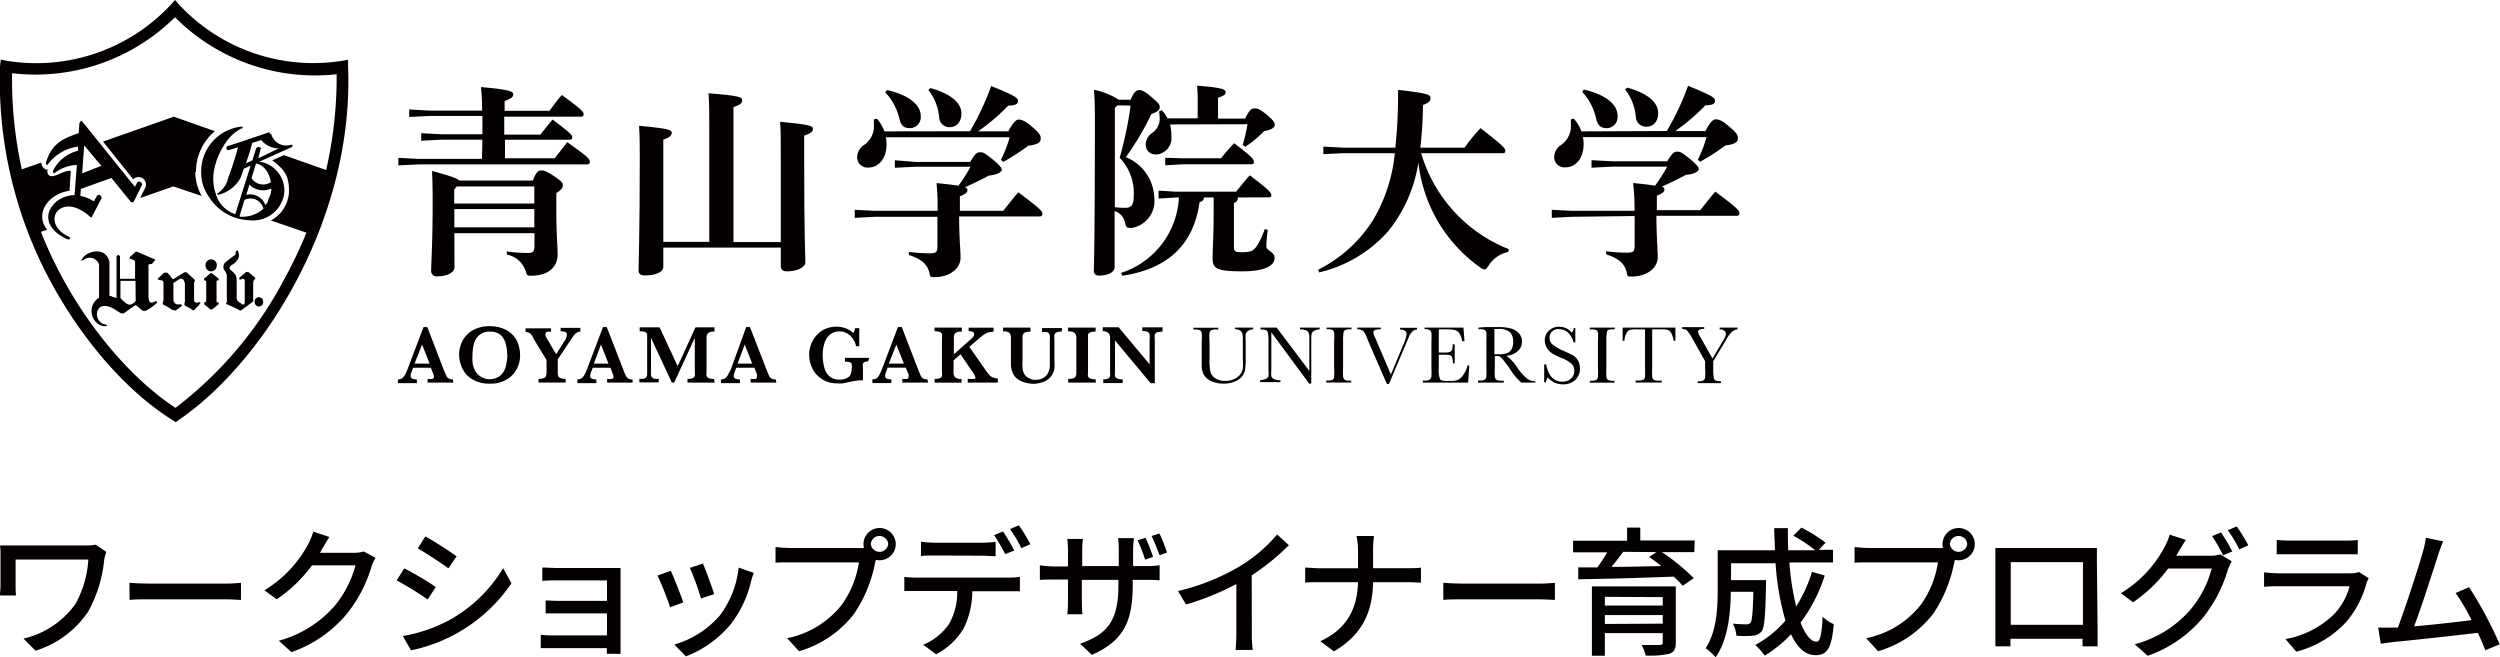 <svg xmlns="http://www.w3.org/2000/svg" width="117.01mm" height="30.76mm" viewBox="0 0 331.68 87.19"><defs><style>.a{fill:#040000;}</style></defs><title>logo_sp</title><path class="a" d="M14.11,73.22a7,7,0,0,0-.28,1,17.93,17.93,0,0,1-2.11,6.89,13.1,13.1,0,0,1-7,5.22L3.12,84.72A11.71,11.71,0,0,0,10,80.14a13.84,13.84,0,0,0,1.72-5.91H2.07v3.44c0,.26,0,.81.05,1.33H0c0-.5.07-.93.07-1.33V73.73c0-.44,0-.92-.07-1.36.52,0,1.26,0,2.09,0h9.19a6.94,6.94,0,0,0,1.42-.11Z"/><path class="a" d="M17.17,77.32c.59.05,1.74.11,2.73.11h10c.9,0,1.62-.08,2.07-.11v2.27c-.41,0-1.24-.08-2.05-.08h-10c-1,0-2.12,0-2.73.08Z"/><path class="a" d="M49.82,74a6.17,6.17,0,0,0-.52,1.13,18.32,18.32,0,0,1-3.25,6.27,16.75,16.75,0,0,1-7.39,5.12L37,85a15,15,0,0,0,7.4-4.62A14,14,0,0,0,47.16,75H41.4a19.1,19.1,0,0,1-4.69,4.51l-1.63-1.2a15.75,15.75,0,0,0,5.8-6.11,7.85,7.85,0,0,0,.68-1.67l2.14.71c-.36.55-.75,1.27-1,1.64a5.2,5.2,0,0,1-.25.46h4.43a4.32,4.32,0,0,0,1.38-.18Z"/><path class="a" d="M57.81,77.89l-1.07,1.64A45.1,45.1,0,0,0,52.63,77l1-1.59C54.84,76,57,77.28,57.81,77.89Zm1.87,4.34a19.1,19.1,0,0,0,7.07-6.85l1.11,2a21.33,21.33,0,0,1-13.33,8.9l-1.09-1.9A20.27,20.27,0,0,0,59.68,82.23Zm.9-8.42L59.49,75.4c-.94-.69-2.91-2-4.06-2.64l1-1.59C57.63,71.81,59.72,73.18,60.58,73.81Z"/><path class="a" d="M80.51,86.73c0-.16,0-.46,0-.74H73.29c-.55,0-1.23,0-1.55,0V84.22a13.9,13.9,0,0,0,1.55.08h7.24V81.38H74.22c-.69,0-1.42,0-1.83,0V79.66c.42,0,1.14.06,1.81.06h6.33V77H74c-.57,0-1.68,0-2.05.08V75.29c.41,0,1.48.07,2.05.07h7.08l1.25,0c0,.22,0,.7,0,1.07v9.21c0,.3,0,.82,0,1.11Z"/><path class="a" d="M90.66,79.92l-1.75.65a40.11,40.11,0,0,0-1.68-4.21L89,75.73C89.39,76.58,90.31,78.92,90.66,79.92ZM100,76c-.16.46-.27.79-.35,1.11a14.9,14.9,0,0,1-2.58,5.55A14.44,14.44,0,0,1,91,87.08l-1.53-1.57a12.61,12.61,0,0,0,6.06-3.89A12.88,12.88,0,0,0,98,75.3Zm-5.26,2.82L93,79.4a34.32,34.32,0,0,0-1.47-4.06l1.73-.57C93.6,75.54,94.5,78,94.74,78.77Z"/><path class="a" d="M113.84,72.7a5.5,5.5,0,0,0,.78,0,2.07,2.07,0,0,1-.06-.5,2.14,2.14,0,1,1,2.13,2.13,1.8,1.8,0,0,1-.48-.06l-.1.35a18.3,18.3,0,0,1-2.77,6.78,14.31,14.31,0,0,1-7.32,5l-1.59-1.73a12.31,12.31,0,0,0,7.22-4.4,12.9,12.9,0,0,0,2.3-5.66h-9.06c-.8,0-1.53,0-2,.05V72.57a17.69,17.69,0,0,0,2,.13Zm4-.54a1.16,1.16,0,0,0-2.31,0,1.16,1.16,0,0,0,2.31,0Z"/><path class="a" d="M133.76,76.63a12.41,12.41,0,0,0,1.55-.09v1.9c-.43,0-1.07,0-1.55,0H129a11.32,11.32,0,0,1-1.14,4.91,9.15,9.15,0,0,1-3.66,3.45l-1.72-1.26a7.63,7.63,0,0,0,3.42-2.75A8.45,8.45,0,0,0,127,78.41h-5.34c-.55,0-1.16,0-1.68,0V76.54a15.35,15.35,0,0,0,1.68.09ZM124,73.7c-.63,0-1.31,0-1.81.07v-1.9A14.83,14.83,0,0,0,124,72h6.24a16.54,16.54,0,0,0,1.85-.11v1.9c-.59,0-1.26-.07-1.85-.07Zm9.36-.19A22.56,22.56,0,0,0,131.89,71l1.18-.49a26.72,26.72,0,0,1,1.5,2.53Zm1.81-3.82a19.86,19.86,0,0,1,1.53,2.51l-1.2.52A17.62,17.62,0,0,0,134,70.19Z"/><path class="a" d="M152,75.1a11.79,11.79,0,0,0,1.85-.11v2a17.62,17.62,0,0,0-1.83-.06h-1.74v.63c0,4.76-1.09,7.4-5.41,9.32l-1.57-1.47c3.46-1.26,5.08-2.85,5.08-7.74v-.74h-4.85v2.77c0,.74.05,1.53.07,1.79h-2a15.76,15.76,0,0,0,.09-1.79V76.89h-1.81c-.85,0-1.6,0-1.92.06V75a13.38,13.38,0,0,0,1.92.15h1.81V73c0-.65-.07-1.24-.09-1.5h2.07a11,11,0,0,0-.09,1.5V75.1h4.85V73a12.36,12.36,0,0,0-.09-1.61h2.09c0,.28-.1.87-.1,1.61V75.1Zm-.07-.85a23.3,23.3,0,0,0-1-2.57l1.05-.33a24,24,0,0,1,1,2.53Zm1.9-.59a23.79,23.79,0,0,0-1.05-2.55l1.05-.33a20.1,20.1,0,0,1,1,2.53Z"/><path class="a" d="M166.08,84.06a14,14,0,0,0,.13,2.17h-2.29c.05-.4.11-1.42.11-2.17V77.48a35.24,35.24,0,0,1-6.68,2.72l-1.06-1.79a29.1,29.1,0,0,0,8.33-3.36,20.17,20.17,0,0,0,4.82-4.14L171,72.33a30.83,30.83,0,0,1-4.93,4Z"/><path class="a" d="M186.74,75.38c.72,0,1.44,0,1.78-.08v2c-.34,0-1.15-.06-1.79-.06h-4.56c-.08,3.9-1.35,6.91-5.19,9.18l-1.81-1.35c3.56-1.64,4.91-4.36,5-7.83h-5.11c-.74,0-1.44,0-1.9.06v-2c.44,0,1.16.09,1.86.09h5.15V73.11a9.61,9.61,0,0,0-.2-2h2.32a14.15,14.15,0,0,0-.12,2v2.27Z"/><path class="a" d="M191.49,77.32c.59.05,1.74.11,2.73.11h10c.9,0,1.63-.08,2.07-.11v2.27c-.41,0-1.24-.08-2-.08H194.22c-1,0-2.12,0-2.73.08Z"/><path class="a" d="M224.79,73.25h-4.3a27.08,27.08,0,0,1,4.23,3.46l-1.48,1a14.33,14.33,0,0,0-1.18-1.21c-4.6.18-9.46.31-12.67.35l0-1.57,2.53,0a22.11,22.11,0,0,0,1.31-2h-4.53V71.74h7.17V70h1.75v1.7h7.22Zm-2.46,12c0,.85-.22,1.28-.86,1.48a11.44,11.44,0,0,1-3.14.24,5.41,5.41,0,0,0-.54-1.4c1,0,2.11,0,2.38,0s.43-.09.43-.35V84h-7.68v3H211.2V77.8h11.13Zm-9.41-6.07v1.16h7.68V79.22Zm7.68,3.56V81.6h-7.68v1.18Zm-5.25-9.53c-.49.67-1,1.35-1.56,2,2,0,4.33-.07,6.62-.11-.55-.44-1.1-.85-1.62-1.22l1-.63Z"/><path class="a" d="M242.09,76.36a20.9,20.9,0,0,1-3.21,6.24c.63,1.57,1.35,2.53,2.12,2.53.48,0,.7-.95.81-3.33a4.42,4.42,0,0,0,1.48,1c-.28,3.25-.9,4.12-2.42,4.12-1.35,0-2.42-1-3.25-2.77a16.85,16.85,0,0,1-3.49,2.83,9.09,9.09,0,0,0-1.25-1.41,14.52,14.52,0,0,0,4-3.23,35,35,0,0,1-1.31-7.61h-5.91v2.24h4.64v.66c-.09,4-.19,5.6-.57,6.11a1.68,1.68,0,0,1-1.19.6,13.3,13.3,0,0,1-2.17,0,4.11,4.11,0,0,0-.47-1.6c.76.07,1.48.09,1.78.09a.68.68,0,0,0,.57-.22c.2-.26.31-1.31.37-4.1h-3c0,2.62-.33,6.31-2,8.69A7.67,7.67,0,0,0,226.29,86c1.47-2.21,1.6-5.39,1.6-7.77V73h7.59c0-1-.09-2-.09-2.93h1.81c0,1,0,2,.05,2.93h3.57a19.22,19.22,0,0,0-2.9-1.93L239,70a19.9,19.9,0,0,1,3.2,2l-.89.94h1.88v1.68h-5.79a36,36,0,0,0,.9,5.84,18.43,18.43,0,0,0,2.1-4.6Z"/><path class="a" d="M257,72.7a5.5,5.5,0,0,0,.78,0,2.07,2.07,0,0,1-.06-.5,2.14,2.14,0,1,1,2.13,2.13,1.8,1.8,0,0,1-.48-.06l-.1.35a18.3,18.3,0,0,1-2.77,6.78,14.3,14.3,0,0,1-7.33,5l-1.58-1.73a12.34,12.34,0,0,0,7.22-4.4,12.9,12.9,0,0,0,2.3-5.66h-9.06c-.8,0-1.53,0-2,.05V72.57a17.69,17.69,0,0,0,2,.13Zm4-.54a1.16,1.16,0,0,0-2.31,0,1.16,1.16,0,0,0,2.31,0Z"/><path class="a" d="M278.29,83.37c0,.65,0,2.24,0,2.38h-2c0-.09,0-.51,0-1h-9.56c0,.5,0,.94,0,1h-2c0-.16,0-1.64,0-2.38V74.31c0-.48,0-1.11,0-1.61.72,0,1.31,0,1.77,0h10c.42,0,1.09,0,1.7,0,0,.5,0,1.07,0,1.59Zm-11.52-8.79v8.31h9.58V74.58Z"/><path class="a" d="M293.19,73.73a4.38,4.38,0,0,0,1.39-.18l1.51.92a6.17,6.17,0,0,0-.52,1.13,18.35,18.35,0,0,1-3.25,6.28A16.66,16.66,0,0,1,284.94,87l-1.72-1.53a14.76,14.76,0,0,0,7.4-4.6,13.92,13.92,0,0,0,2.81-5.44h-5.78A19.15,19.15,0,0,1,283,79.9l-1.62-1.2a15.76,15.76,0,0,0,5.79-6.11,8.45,8.45,0,0,0,.69-1.66l2.14.7c-.37.55-.76,1.25-1,1.62a4.62,4.62,0,0,1-.28.48Zm1.48-3.1a27.94,27.94,0,0,1,1.49,2.53l-1.22.52a21.63,21.63,0,0,0-1.45-2.55Zm2.08-.79a22.05,22.05,0,0,1,1.54,2.51l-1.2.53a18.54,18.54,0,0,0-1.52-2.54Z"/><path class="a" d="M314.26,76.71c-.09.2-.24.48-.28.62a13.1,13.1,0,0,1-2.71,5.19,13.67,13.67,0,0,1-6.61,3.94l-1.44-1.67a12.42,12.42,0,0,0,6.46-3.32,8.69,8.69,0,0,0,2.05-3.69h-9.4c-.44,0-1.25,0-1.95.07V75.93a18.86,18.86,0,0,0,1.95.13h9.46a3.47,3.47,0,0,0,1.18-.17Zm-12.2-5.08c.49.05,1.16.09,1.75.09H311c.59,0,1.35,0,1.81-.09v1.9c-.46,0-1.2,0-1.83,0h-7.18c-.57,0-1.24,0-1.75,0Z"/><path class="a" d="M329.73,86.27c-.24-.65-.58-1.46-1-2.31-2.94.35-8.85,1-11.25,1.22l-1.62.22-.34-2.14c.58,0,1.3,0,1.85,0l.76,0c1-2.64,2.79-8.14,3.3-10a11,11,0,0,0,.41-1.92l2.31.48a17.55,17.55,0,0,0-.7,1.87c-.56,1.75-2.24,7-3.16,9.41,2.51-.22,5.63-.57,7.61-.83a25.47,25.47,0,0,0-2.11-3.6l1.79-.77a53.69,53.69,0,0,1,4.06,7.58Z"/><path class="a" d="M22.65.64A24.42,24.42,0,0,1,1,8.08l-.9-.17L0,8.83A56.17,56.17,0,0,0,6.84,37.58C11.1,45.37,16.91,52,22.9,55.74l.42.26.41-.29C35.24,47.82,47,28.71,46.18,8.83V7.92l-.87.16A24.33,24.33,0,0,1,23.79.64L23.22,0l-.57.64m.57,1.65A26.21,26.21,0,0,0,44.66,9.85V11A55.07,55.07,0,0,1,37.9,36.68,51.69,51.69,0,0,1,23.28,54.11c-5.56-3.66-11.06-10-15-17.25A55.06,55.06,0,0,1,1.6,11V9.71A26.31,26.31,0,0,0,23.22,2.28"/><path class="a" d="M28,36a.76.76,0,0,0,.76-.75h0a.75.75,0,1,0-1.49,0A.75.75,0,0,0,28,36"/><path class="a" d="M34.36,40.66a.57.57,0,0,0,.55-.58h0a.56.56,0,0,0-.48-.64.55.55,0,0,0-.64.47.48.48,0,0,0,0,.17.59.59,0,0,0,.57.59"/><path class="a" d="M33.72,37.06a1.57,1.57,0,0,0-.13.47V40L32,41.17a.35.35,0,0,1-.37-.11l-1.54-.7c-.12,0-.13-.09,0-.24V36.46a2.59,2.59,0,0,0-.33-.64A.8.8,0,0,1,30,34.73a10.63,10.63,0,0,1,1.14-.86c.16-.13.12-.31.14-.45s.23-.37.33,0a1.09,1.09,0,0,1-.22,1.2,1.82,1.82,0,0,1-.64.53c-.36.23-.37.53-.16.64l.23.23c.64.51.57.88.58,1.58v1.68c0,.46,0,.55.29.77.73.57.78.41.78-.21V37.18a.28.28,0,0,0-.36-.18.3.3,0,0,0-.13.09c-.17,0-.39,0-.15-.31l.83-.7h.27l.78.64c.12.1.23.23.09.38"/><path class="a" d="M20.48,34.39l-2.32-1H18l-.8.74v.19l.5.16a.37.37,0,0,1,.22.36v2.15h-2V34l-.18-.18h-.1l-.18.18v5.55l-.23-.1c-.22,0-.43-.18-.71-.21h0v-4.5c-.49-2.12-3-1.43-3.59-.44-.24.32-.07.3.15.2a1.29,1.29,0,0,1,2.06.58v4.42a2.07,2.07,0,0,0-.7,2.84,2,2,0,0,0,1.28.94c.64,0,.61-.17.14-.26-1.68-.43-1.28-3.66,1.45-1.92a5.69,5.69,0,0,0,.52.33.75.75,0,0,0,.58.15l1.55-1.1c.19,0,.63.54.94.72a.74.74,0,0,0,.51,0,7.43,7.43,0,0,0,1.27-.89c.29-.21.11-.44-.16-.31-.64.39-.77,0-.82-.64V35.25c0-.08,0-.15.15-.22h.29l.44-.52v-.15M18,39.92c-.64.77-1.05.55-1.65,0-.14-.12-.23-.25-.37-.38V37.26h2Z"/><path class="a" d="M26.47,40.07c-.51.18-.7.08-.72-.3V37.6c0-.33.24-.36,0-.57l-1-.91h-.29l-.14.09h0l-1.37.85-.13-.14a4.54,4.54,0,0,0-.64-.75h-.4l-.68.64c-.25.19-.18.29,0,.33s.6,0,.59.39v2.21a1.52,1.52,0,0,1-.1.47.33.33,0,0,0,.1.23l.54.26.61.4.47.11.45-.36c.43-.27.47-.44.22-.47h-.51a.65.65,0,0,1-.46-.64v-2.2l.84-.54c.45-.11.56.18.68.6v2.08a1.17,1.17,0,0,1-.09.64l.07.19c.22.17.64.33.91.54s.32.09.42,0a6.86,6.86,0,0,0,.64-.68c.18-.22.14-.25,0-.25"/><polygon class="a" points="28.73 40.08 28.73 37.25 29.01 37.17 29.01 36.96 28.12 36.25 27.92 36.25 27.08 36.96 27.08 37.17 27.36 37.3 27.36 40.02 27.08 40.15 27.08 40.36 27.92 41.06 28.12 41.06 29.01 40.36 29.01 40.15 28.73 40.08"/><path class="a" d="M9.21,25.42l.18-2.72c-.18-.12-.73,0-1.58.4s-1.34.35-1.48-.11,0-.35.09-.56a.32.32,0,0,1-.43,0,.93.93,0,0,1-.49-.87L2.17,22.72A57,57,0,0,0,4.73,31l1.53-.53c-1.69-2.07.07-4.71,2.92-5.16"/><path class="a" d="M26,22.83A7.06,7.06,0,0,1,28.5,17.4l-5.45-1.92-9.38,3.3,4,5a1,1,0,0,1,1.66,1l-.73,1.49L23,24.73,26.76,26a6.55,6.55,0,0,1-.85-3.2"/><path class="a" d="M37.66,20.58l-1.54.69c1.7,1.28,2.25,2.13,2.22,4.2a4.54,4.54,0,0,1-2.4,3.78l5.44,1.87A56.2,56.2,0,0,0,44,22.81Z"/><path class="a" d="M10.54,16.28l-.1,1.38c-2.25.78-3.51,1.41-4.31,3.78-.09.4.11.56.23.35a5.91,5.91,0,0,1,4-2.34V20a5,5,0,0,0-3.25,2.51c-.2.35,0,.58.23.38a5,5,0,0,1,2.86-1l-.31,4c-2.94,0-5.53,3.61-1.15,5.76.56.31.84-.07.15-.37-3.6-1.92-.76-6,3.06-2.52.13.1.15.12.24,0l1.27-2.43c.09-.41-.41-.71-.64-.26l-.37.64a5.61,5.61,0,0,0-1.79-.74l.07-.91,4.05-1.45,2.52,3.1c.21.2.36.19.47,0l1.06-2.17c.14-.33-.46-.64-.64-.3l-.29.55-7-8.69c-.13-.14-.23-.1-.24.09M13.44,22,10.9,23l.27-3.71Z"/><path class="a" d="M35.75,17.53l-4.1,1.39-1.4.44h-.06a.24.24,0,0,0-.13.3v.07a.23.23,0,0,0,.28.18h0l1.23-.36a38.46,38.46,0,0,1-1.28,4,3.33,3.33,0,0,1-1.27,2c-.34.23-.22.36.19.23a4.57,4.57,0,0,0,2.67-2.13c.16-.33.28-.74.47-1.27l.9-.4-2,6.31v.13a3.94,3.94,0,0,1-2.63-2.73,6.18,6.18,0,0,1-.2-3.22A9.68,9.68,0,0,1,30,18.84a5.67,5.67,0,0,1,2-1.79c.31,0,.28-.3-.14-.24a6,6,0,0,0-5.17,6.06,5.5,5.5,0,0,0,1.06,3.29A6.55,6.55,0,0,0,33,29.21a4.19,4.19,0,0,0,4.71-3.53,3.9,3.9,0,0,0-2.56-4.06,3.47,3.47,0,0,0-.78-.15l4.26-1.92a.28.28,0,0,0,.17-.34h-.24a2,2,0,0,1-2.29-.83,1.43,1.43,0,0,1-.29-.64h-.19m-4,11v-.1l.64-2.12a1.77,1.77,0,0,1,2.38.79,1.74,1.74,0,0,1,.14.38,4.19,4.19,0,0,1-3.19,1.05m3.78-2c-.09.23-.17.25-.34.47a2.13,2.13,0,0,0-2.52-1.36l.41-1.35A2.57,2.57,0,0,0,36,25a3,3,0,0,1-.4,1.45m.27-2.25a1.82,1.82,0,0,1-2.5-.57h0l.6-1.95a2.22,2.22,0,0,1,1.09.6,3.36,3.36,0,0,1,.88,2m-1.28-5.7A3,3,0,0,0,37,19.68L34.27,21l.27-1.1c.14-.29,0-.4-.25-.39h-.1l-.21.17-.49,1.59-.87.4c.2-.56.3-.8.86-2.71Z"/><path class="a" d="M64,18.53H58.57l-2.69.14v-1l2.69.14H64V15.38H57l-2.71.14v-1l2.67.15h7c0-1.58-.08-2.34-.14-3.12,3.7.33,4.28.57,4.28.95s-.31.59-1.15.92v1.28h5.95c.53-.71,1-1.39,1.65-2.1,2.52,1.85,2.88,2.23,2.88,2.53s-.12.35-.42.35H66.9v2.38h4.79c.52-.64,1-1.28,1.62-2,2.42,1.82,2.62,2.09,2.62,2.35s-.14.33-.4.33H67V21H73.6c.57-.77,1-1.28,1.66-2.14,2.71,1.92,3,2.22,3,2.62a.33.33,0,0,1-.34.33H55.53l-2.68.13v-1l2.68.14h8.41Zm-3.7,16.94c0,.59-.8,1.19-2.31,1.19A.7.7,0,0,1,57.2,36a.34.34,0,0,1,0-.1c0-.68.2-4,.2-8.67,0-1.49,0-2.69-.08-4.55,2.52.68,3.38,1,3.59,1.27h9.79c.42-1.13.72-1.34,1.11-1.34s.71.1,1.76.8,1.1.9,1.1,1.2-.26.63-.86,1v2.3c0,3.33.17,4.53.17,5.88,0,1.58-1.18,2.79-3.52,2.79-.48,0-.53,0-.7-.57a3.31,3.31,0,0,0-2.52-2.24v-.41a21.22,21.22,0,0,0,2.76.2c.71,0,.91-.14.91-1V30.94H60.28ZM70.89,27V24.74H60.59l-.33.42V27ZM60.28,30.16H70.89V27.74H60.28Z"/><path class="a" d="M88,32.85v2.53c0,.73-1,1.16-2.45,1.16-.56,0-.83-.22-.83-.64,0-1.06.16-4.93.16-14.95,0-1.71,0-3-.1-4.26,4.07.37,4.34.56,4.34.92s-.24.6-1.12.92V32.09h6.1V16.7c0-1.73,0-3-.1-4.33,4.21.34,4.47.53,4.47.92s-.24.6-1.16.92v17.9h6.28V20.42c0-1.71,0-3-.09-4.26,4.07.37,4.35.56,4.35.92s-.24.6-1.16.92v2.52c0,11,.16,13.71.16,14.3s-1,1.18-2.43,1.18c-.57,0-.83-.22-.83-.69V32.85Z"/><path class="a" d="M116.08,28.76l-2.68.14V27.83l2.68.14h8.31a30.11,30.11,0,0,0-.14-3.68c1.37.14,2.31.24,2.9.35a19.56,19.56,0,0,0,1.61-2.52h-7.35l-2.69.14v-1l2.69.22h7.31c.6-1,.86-1.28,1.28-1.28s.51,0,1.64.9,1.28,1.27,1.28,1.43-.37.64-1.71.76c-.92.49-2.12,1.09-3.2,1.55.27.1.34.22.34.35,0,.38-.26.55-1,.86v1.92h5.75c.64-.78,1.27-1.63,2-2.46,2.86,2.13,3.2,2.52,3.2,2.83s-.17.38-.43.38H127.25c0,2.68.19,4.6.19,5.45,0,1.49-1.48,2.6-3.48,2.6-.48,0-.57,0-.64-.54-.3-1.18-1-1.82-2.74-2.41v-.4a26,26,0,0,0,2.65.19c1,0,1.14-.12,1.14-1.09V28.76Zm12.61-11.35a34.85,34.85,0,0,0,2.81-6c3.36,1.36,3.55,1.6,3.55,2s-.3.57-1.28.6a27.48,27.48,0,0,1-4,3.41h4c.6-1.13,1.05-1.56,1.36-1.56s.78.1,1.67.85c1.27,1.07,1.27,1.28,1.27,1.72s-.36.75-1.63.89a31.45,31.45,0,0,1-3.32,2.16l-.33-.27a15.7,15.7,0,0,0,1.16-3H117.52a3.79,3.79,0,0,1,.1.95c0,1.92-1.1,3.07-2.41,3.07A1.38,1.38,0,0,1,113.72,21v-.11a2,2,0,0,1,.77-1.56A3,3,0,0,0,115.94,17V15.83l.4-.08a5.26,5.26,0,0,1,1,1.68Zm-11-5.47c3,.71,4.47,2,4.47,3.49A1.47,1.47,0,0,1,120.81,17h-.15c-.86,0-1.18-.54-1.34-1.27a7.68,7.68,0,0,0-1.88-3.49Zm5.75-.26c2.79.78,4.11,2,4.11,3.38,0,1.06-.57,1.81-1.57,1.81a1.35,1.35,0,0,1-1.38-1.28,6.78,6.78,0,0,0-1.43-3.65Z"/><path class="a" d="M150,13.23c.4-.92.71-1.28,1.12-1.28s.81.19,1.74,1,1,.9,1,1.28-.22.54-1.12.92a35.94,35.94,0,0,1-3.38,5.7,6,6,0,0,1,3.78,5.38,3.62,3.62,0,0,1-2.93,4,2.67,2.67,0,0,1-.4,0c-.35,0-.43-.19-.57-.75A2,2,0,0,0,147.88,28v7.47c0,.55-.74,1.09-2.07,1.09-.45,0-.69-.22-.69-.64s.14-3.53.14-19.7c0-1.38,0-2.79-.12-4.31a9.47,9.47,0,0,1,3.28,1.32Zm-1.77.75-.32.35V27.48a8.47,8.47,0,0,0,1.42.09c.7,0,1.08-.33,1.08-1.49a6.8,6.8,0,0,0-1.86-5.16A48.43,48.43,0,0,0,150,14Zm16,12.22a.7.7,0,0,1-.52.73v5.94c0,.48.22.59,1.08.59,1.18,0,1.52-.19,2-.89a10.32,10.32,0,0,0,1-2.17l.41.09a18.13,18.13,0,0,0-.19,2.22c0,.57,1.09.64,1.09,1.54S168,36,164.77,36c-3.51,0-3.89-.46-3.89-1.76s.14-2.93.14-6.2V26.2h-1.28a.64.64,0,0,1-.59.6c-.81,5.93-4.53,8.94-10.26,9.78l-.14-.38a11.1,11.1,0,0,0,7.66-10H156l-2.29.14V25.29l2.29.14h8c.64-.78,1.2-1.52,1.82-2.17,2.63,2,2.85,2.31,2.85,2.66,0,.17-.12.26-.31.26Zm-9-9.69A5,5,0,0,1,155.4,18a2.2,2.2,0,0,1-1.87,2.49h-.25A1.28,1.28,0,0,1,152,19.22a1.94,1.94,0,0,1,.92-1.63,2.25,2.25,0,0,0,.94-1.75,7.71,7.71,0,0,0-.08-1.07l.37-.14a4.69,4.69,0,0,1,.75,1.07h4V14a25.58,25.58,0,0,0-.08-2.63c3.44.25,3.78.52,3.78.84s-.14.46-1,.76v2.76h3.61c.58-1.28.93-1.35,1.27-1.35s.64.07,1.57.83,1.07,1.06,1.07,1.36-.32.64-1.42.83a14.42,14.42,0,0,1-2.48,2.07l-.35-.23a24,24,0,0,0,.64-2.76ZM157,21h5a22.44,22.44,0,0,1,1.74-2c2.52,1.92,2.62,2.16,2.62,2.52a.26.26,0,0,1-.26.27H157l-2.41.14v-1Z"/><path class="a" d="M200.11,33.42a4.09,4.09,0,0,0-2.62,1.82c-.23.35-.35.51-.5.51a1.16,1.16,0,0,1-.57-.24,19.73,19.73,0,0,1-8.24-13.95,19.11,19.11,0,0,1-4,9.11A17.59,17.59,0,0,1,175,36.14l-.1-.37a18.25,18.25,0,0,0,7.29-6.62,21.28,21.28,0,0,0,2.86-8.83h-6.81l-2.67.13v-1l2.67.14h6.88a65.54,65.54,0,0,0,.36-7.67c3.95.45,4.31.64,4.31,1.07s-.22.64-1,.94a53.57,53.57,0,0,1-.35,5.66h5.87A21.11,21.11,0,0,1,196.43,17c3,2.34,3.28,2.67,3.28,3s-.17.32-.43.32H188.55a19.6,19.6,0,0,0,11.62,12.73Z"/><path class="a" d="M208.55,28.76l-2.67.14V27.83l2.67.14h8.31a30.41,30.41,0,0,0-.19-3.69c1.37.14,2.31.24,2.9.36a19.67,19.67,0,0,0,1.61-2.53h-7.35l-2.68.14v-1l2.68.14h7.36c.6-.94.86-1.27,1.28-1.27s.52,0,1.64.89,1.28,1.28,1.28,1.44-.37.64-1.71.75c-.92.49-2.12,1.09-3.19,1.55.26.11.33.22.33.36,0,.37-.26.54-1,.85v1.92h5.75c.64-.78,1.28-1.63,2-2.46,2.87,2.13,3.2,2.52,3.2,2.84s-.17.37-.43.37H219.76c0,2.69.18,4.61.18,5.46,0,1.48-1.46,2.6-3.48,2.6-.48,0-.57,0-.64-.55-.29-1.18-1-1.81-2.74-2.41v-.4a23.78,23.78,0,0,0,2.66.19c1,0,1.13-.11,1.13-1.08V28.66Zm12.59-11.38a35,35,0,0,0,2.82-6c3.37,1.37,3.57,1.61,3.57,2s-.3.57-1.27.59a27.54,27.54,0,0,1-4,3.42h4c.59-1.14,1-1.56,1.37-1.56s.77.1,1.66.85c1.27,1.06,1.27,1.28,1.27,1.72s-.37.75-1.64.89a28.94,28.94,0,0,1-3.35,2.16l-.32-.26a15.51,15.51,0,0,0,1.15-3H210a3.76,3.76,0,0,1,.1.94c0,1.92-1.09,3.07-2.4,3.07a1.37,1.37,0,0,1-1.5-1.24v-.11A1.94,1.94,0,0,1,207,19.3a3,3,0,0,0,1.41-2.37v-1.1l.4-.08a5.31,5.31,0,0,1,1,1.68Zm-11-5.5c3,.71,4.47,2,4.47,3.5A1.48,1.48,0,0,1,213.26,17h-.15c-.86,0-1.19-.55-1.35-1.28a7.7,7.7,0,0,0-1.84-3.53Zm5.75-.26c2.79.78,4.1,2,4.1,3.38,0,1.06-.57,1.81-1.56,1.81a1.36,1.36,0,0,1-1.4-1.27,6.76,6.76,0,0,0-1.42-3.66Z"/><path class="a" d="M60.14,50.76H56.73v-.49a3.42,3.42,0,0,0,.64,0,.28.28,0,0,0,.2-.29.78.78,0,0,0-.07-.33l-.34-.86H54.81l-.18.47a1.92,1.92,0,0,0-.15.57.4.4,0,0,0,.25.42,1.9,1.9,0,0,0,.58.09v.49H52.79v-.49a1.13,1.13,0,0,0,.51-.12,1.24,1.24,0,0,0,.39-.43,5.53,5.53,0,0,0,.41-.89l2.09-5.51h.5l2.19,5.69c.17.4.28.64.35.82a1,1,0,0,0,.32.32,1.06,1.06,0,0,0,.55.12ZM57,48.24l-1-2.53-1,2.53Z"/><path class="a" d="M69,47.1A3.69,3.69,0,0,1,68.53,49a3.49,3.49,0,0,1-1.4,1.4A4.19,4.19,0,0,1,65,50.9a4.55,4.55,0,0,1-1.86-.34,3.56,3.56,0,0,1-1.28-.89,3.66,3.66,0,0,1-.71-1.28,3.83,3.83,0,0,1-.24-1.34,4,4,0,0,1,.46-1.85,3.5,3.5,0,0,1,1.36-1.39,4.34,4.34,0,0,1,2.18-.53,4.57,4.57,0,0,1,2,.38,3.3,3.3,0,0,1,1.92,2.24A4.13,4.13,0,0,1,69,47.1Zm-1.71,0a5.81,5.81,0,0,0-.12-1.17,3,3,0,0,0-.36-1,1.71,1.71,0,0,0-.71-.7A2.25,2.25,0,0,0,65,44a2,2,0,0,0-1.42.46,2.23,2.23,0,0,0-.71,1.16,6.43,6.43,0,0,0-.18,1.51,7.37,7.37,0,0,0,0,.94,3.25,3.25,0,0,0,.29,1,2.22,2.22,0,0,0,3,1l.26-.14a2.19,2.19,0,0,0,.71-.88,3.87,3.87,0,0,0,.27-1,7.81,7.81,0,0,0,.1-1Z"/><path class="a" d="M77,44a1,1,0,0,0-.48.14,1.33,1.33,0,0,0-.39.36c-.14.18-.32.46-.58.85L74,47.67v1.72a1.54,1.54,0,0,0,.06.48.48.48,0,0,0,.28.28,1.68,1.68,0,0,0,.71.11v.49H71.45v-.49a2,2,0,0,0,.68-.09.48.48,0,0,0,.3-.26,1.53,1.53,0,0,0,.08-.52V47.77l-1.82-3v-.07h0a1.39,1.39,0,0,0-.42-.51,1.11,1.11,0,0,0-.54-.14v-.49h3.38V44H72.7a.5.5,0,0,0-.23.09.25.25,0,0,0-.09.23.49.49,0,0,0,0,.24,4,4,0,0,0,.29.54L73.79,47l1.07-1.71a1.76,1.76,0,0,0,.34-.81c0-.23,0-.38-.21-.43a1.59,1.59,0,0,0-.61-.09V43.5H77Z"/><path class="a" d="M83.93,50.76H80.55v-.49a2.29,2.29,0,0,0,.64,0A.29.29,0,0,0,81.4,50a.8.8,0,0,0-.08-.33L81,48.79H78.64l-.18.47a1.94,1.94,0,0,0-.16.57.38.38,0,0,0,.24.42,1.9,1.9,0,0,0,.58.09v.49H76.6v-.49a1.08,1.08,0,0,0,.5-.12,1.18,1.18,0,0,0,.4-.43,5.53,5.53,0,0,0,.41-.89L80,43.39h.5l2.21,5.69a8.41,8.41,0,0,0,.35.82.92.92,0,0,0,.3.32,1.09,1.09,0,0,0,.56.12Zm-3.2-2.52-1-2.53-.94,2.53Z"/><path class="a" d="M94.82,50.76H91.21v-.49a2,2,0,0,0,.68-.1.51.51,0,0,0,.29-.27,1.4,1.4,0,0,0,0-.5V44.82l-2.73,5.93h-.32l-2.76-5.93v4.39a4.68,4.68,0,0,0,0,.53.53.53,0,0,0,.13.31.51.51,0,0,0,.3.19,1.94,1.94,0,0,0,.59,0v.49H84.83v-.49a2,2,0,0,0,.6,0,.69.69,0,0,0,.3-.2.67.67,0,0,0,.13-.3V45c0-.21,0-.42,0-.64a.52.52,0,0,0-.27-.31,2,2,0,0,0-.72-.1v-.52h2.64l2.4,5.15,2.36-5.15h2.52V44a1.26,1.26,0,0,0-.86.2.92.92,0,0,0-.19.64V49.4a1.29,1.29,0,0,0,0,.48.49.49,0,0,0,.29.29,2,2,0,0,0,.7.1Z"/><path class="a" d="M103,50.76H99.59v-.49a3.42,3.42,0,0,0,.64,0,.26.26,0,0,0,.19-.29.92.92,0,0,0,0-.33l-.34-.86H97.67l-.16.47a1.94,1.94,0,0,0-.16.57.38.38,0,0,0,.24.42,1.9,1.9,0,0,0,.58.09v.49H95.65v-.49a1.08,1.08,0,0,0,.5-.12,1.15,1.15,0,0,0,.39-.43A6.6,6.6,0,0,0,97,48.9L99,43.39h.5l2.21,5.69a8.41,8.41,0,0,0,.35.82.84.84,0,0,0,.3.32,1.09,1.09,0,0,0,.56.12Zm-3.2-2.52-1-2.53-.94,2.53Z"/><path class="a" d="M115.18,47.93a1.88,1.88,0,0,0-.47.1.35.35,0,0,0-.22.24,1.4,1.4,0,0,0,0,.5v1.68a7.26,7.26,0,0,0-1.67.2l-1,.21a5,5,0,0,1-.77,0,3.66,3.66,0,0,1-2-.56,3.54,3.54,0,0,1-1.28-1.43,4.13,4.13,0,0,1-.41-1.8,3.77,3.77,0,0,1,1.84-3.29,3.64,3.64,0,0,1,1.8-.44,3.38,3.38,0,0,1,2.23.84,2.29,2.29,0,0,0,.21-.64H114v2.4h-.42a2.62,2.62,0,0,0-.43-1,2.28,2.28,0,0,0-.77-.71,1.88,1.88,0,0,0-1-.26,2.4,2.4,0,0,0-.75.12,2.09,2.09,0,0,0-.73.51,2.54,2.54,0,0,0-.54,1,4.73,4.73,0,0,0-.21,1.5,6.17,6.17,0,0,0,.17,1.48,2.48,2.48,0,0,0,.64,1.27,1.9,1.9,0,0,0,1.38.51,2.11,2.11,0,0,0,1.08-.23,1,1,0,0,0,.46-.54,2.22,2.22,0,0,0,.12-.72,1.75,1.75,0,0,0,0-.56.4.4,0,0,0-.26-.25,2,2,0,0,0-.64-.08v-.5h3.22Z"/><path class="a" d="M123.12,50.76h-3.41v-.49a3.42,3.42,0,0,0,.64,0,.26.26,0,0,0,.19-.29.91.91,0,0,0,0-.33l-.37-.87h-2.41l-.17.48a1.62,1.62,0,0,0-.16.57.38.38,0,0,0,.25.41,2,2,0,0,0,.58.09v.49h-2.52v-.49a1,1,0,0,0,.5-.11,1.24,1.24,0,0,0,.39-.43,5.2,5.2,0,0,0,.41-.9l2.09-5.5h.51l2.19,5.68c.16.41.27.64.35.82a.82.82,0,0,0,.31.33,1.22,1.22,0,0,0,.56.11Zm-3.2-2.52-1-2.53-1,2.53Z"/><path class="a" d="M132.39,50.76h-4v-.49h.31a2.72,2.72,0,0,0,.57,0,.19.19,0,0,0,.15-.19,2.28,2.28,0,0,0-.44-.81L127.43,47l-.92.81V49.4a.89.89,0,0,0,.23.68,1.22,1.22,0,0,0,.83.19v.5H124v-.5a1.81,1.81,0,0,0,.69-.1.46.46,0,0,0,.28-.28,1,1,0,0,0,0-.49V44.8a1.29,1.29,0,0,0,0-.48.5.5,0,0,0-.28-.27,1.86,1.86,0,0,0-.7-.1v-.49h3.62V44a1.32,1.32,0,0,0-.87.19.92.92,0,0,0-.19.64V47l2.25-2a2.79,2.79,0,0,0,.34-.35.56.56,0,0,0,.1-.33c0-.26-.23-.39-.73-.39v-.46h3.31V44a3.4,3.4,0,0,0-.64.09,1.63,1.63,0,0,0-.47.2,3.45,3.45,0,0,0-.5.35l-.86.73-.75.64L130.69,49a7.85,7.85,0,0,0,.56.73,1.3,1.3,0,0,0,.48.35,2,2,0,0,0,.64.13Z"/><path class="a" d="M140.85,44a1.58,1.58,0,0,0-.71.11.49.49,0,0,0-.25.33,3.42,3.42,0,0,0,0,.64v2.69a7,7,0,0,1,0,1.12,2.23,2.23,0,0,1-.26.75,2.15,2.15,0,0,1-1.14,1,3.92,3.92,0,0,1-1.39.28,4.48,4.48,0,0,1-1-.14,3.24,3.24,0,0,1-1-.43,2,2,0,0,1-.7-.79,3.62,3.62,0,0,1-.2-.55,4,4,0,0,1-.08-.5V44.8a.93.93,0,0,0-.19-.64,1.27,1.27,0,0,0-.85-.19v-.51h3.64V44a1.86,1.86,0,0,0-.7.1.5.5,0,0,0-.29.26,1.39,1.39,0,0,0-.07.49v3.13a5.61,5.61,0,0,0,0,.82,2.45,2.45,0,0,0,.14.64,1.43,1.43,0,0,0,.64.69,1.72,1.72,0,0,0,1,.26,2,2,0,0,0,1-.27,1.49,1.49,0,0,0,.64-.72,2.5,2.5,0,0,0,.2-.71V45.07a2.35,2.35,0,0,0,0-.53.64.64,0,0,0-.11-.3.51.51,0,0,0-.31-.19,3.11,3.11,0,0,0-.61,0v-.53h2.66Z"/><path class="a" d="M145.39,50.76h-3.67v-.49a2.74,2.74,0,0,0,.7-.09.55.55,0,0,0,.3-.26,1.57,1.57,0,0,0,.08-.52V44.8a1,1,0,0,0-.23-.64,1.33,1.33,0,0,0-.87-.19v-.51h3.66V44a1.63,1.63,0,0,0-.69.09.52.52,0,0,0-.32.26,2.09,2.09,0,0,0,0,.5v4.6a1.35,1.35,0,0,0,0,.49.54.54,0,0,0,.31.28,2,2,0,0,0,.7.1Z"/><path class="a" d="M154.22,44a2.07,2.07,0,0,0-.74.1.49.49,0,0,0-.27.31,2.29,2.29,0,0,0,0,.64v5.79h-.55l-4.73-5.67v4.09a3.42,3.42,0,0,0,0,.64.48.48,0,0,0,.28.31,1.69,1.69,0,0,0,.74.11v.5h-2.58v-.5a1.54,1.54,0,0,0,.64-.1.48.48,0,0,0,.27-.32,3.42,3.42,0,0,0,0-.64V45.37c0-.21,0-.42,0-.64a1,1,0,0,0-.12-.4.69.69,0,0,0-.29-.27,1.59,1.59,0,0,0-.57-.14v-.5h2.11l4.11,4.91V45a2.29,2.29,0,0,0,0-.64.51.51,0,0,0-.26-.33,1.74,1.74,0,0,0-.71-.12v-.48h2.7Z"/><path class="a" d="M163.87,43.46h2.4v.23a1.39,1.39,0,0,0-.71.23.82.82,0,0,0-.29.42,4.41,4.41,0,0,0,0,.89v2.44a9.13,9.13,0,0,1-.08,1.38,2,2,0,0,1-.41.89,2.22,2.22,0,0,1-1,.69,3.42,3.42,0,0,1-1.45.26,3.53,3.53,0,0,1-1.63-.33,2.2,2.2,0,0,1-1-.85,3,3,0,0,1-.27-1.41v-3a7.11,7.11,0,0,0,0-1.13.51.51,0,0,0-.22-.35,1.57,1.57,0,0,0-.71-.1h-.17v-.24h3.3v.23h-.23a2.11,2.11,0,0,0-.7.09.54.54,0,0,0-.23.34,7.36,7.36,0,0,0,0,1.15v2.31a8.58,8.58,0,0,0,.11,1.68,1.48,1.48,0,0,0,.64.89,2.28,2.28,0,0,0,1.34.36,2.59,2.59,0,0,0,1.2-.25,1.92,1.92,0,0,0,1.13-1.4,9.11,9.11,0,0,0,0-1.28V45.1a4.1,4.1,0,0,0-.06-.86.73.73,0,0,0-.3-.39,1.64,1.64,0,0,0-.72-.19Z"/><path class="a" d="M173.72,50.93l-5.05-6.84v5a3.84,3.84,0,0,0,0,.83.65.65,0,0,0,.35.36,1.7,1.7,0,0,0,.86.17v.25h-2.7v-.27a1.77,1.77,0,0,0,.79-.19.59.59,0,0,0,.32-.32,4,4,0,0,0,0-.85V45.29a5.38,5.38,0,0,0-.08-1.13.5.5,0,0,0-.24-.36,2.31,2.31,0,0,0-.74-.09v-.25h2.15l4.33,5.75V44.8a1.6,1.6,0,0,0-.11-.68.6.6,0,0,0-.4-.31,2.24,2.24,0,0,0-.73-.12v-.23h2.62v.23a1.75,1.75,0,0,0-.71.19.68.68,0,0,0-.34.33,2.29,2.29,0,0,0-.07.64v6Z"/><path class="a" d="M176,43.7v-.24h3.31v.23h-.13a2.13,2.13,0,0,0-.71.09.49.49,0,0,0-.22.34,7.39,7.39,0,0,0-.06,1.15v3.58a10.84,10.84,0,0,0,0,1.14.62.62,0,0,0,.22.39,1.13,1.13,0,0,0,.63.12h.22v.25h-3.3v-.27h.21a1.28,1.28,0,0,0,.64-.11A.57.57,0,0,0,177,50a7.75,7.75,0,0,0,0-1.18V45.25a7,7,0,0,0,0-1.12.56.56,0,0,0-.21-.36,2,2,0,0,0-.72-.1Z"/><path class="a" d="M184.28,50.94H184l-2.53-5.82a3.55,3.55,0,0,0-.21-.54,1.87,1.87,0,0,0-.45-.7,1.36,1.36,0,0,0-.74-.19v-.23h3.12v.23a2.53,2.53,0,0,0-.78.09.35.35,0,0,0-.21.31,2.63,2.63,0,0,0,.25.73l2.08,4.86,1.67-4a5.15,5.15,0,0,0,.42-1.33q0-.6-.87-.63v-.23H188v.23a.88.88,0,0,0-.6.25,1.88,1.88,0,0,0-.44.64l-.49,1.15Z"/><path class="a" d="M194.7,48.49h.24l-.16,2.27h-6v-.28H189a1,1,0,0,0,.7-.14.69.69,0,0,0,.21-.36,11,11,0,0,0,0-1.15V45.25a10.09,10.09,0,0,0,0-1.1.51.51,0,0,0-.22-.36,1.37,1.37,0,0,0-.69-.12v-.21h5.16l.14,1.81H194a2.83,2.83,0,0,0-.41-1.09,1.07,1.07,0,0,0-.6-.4,5.06,5.06,0,0,0-1.1-.09h-1v3.08h.75a1.87,1.87,0,0,0,.74-.1.5.5,0,0,0,.28-.27,2.92,2.92,0,0,0,.06-.72H193V48.2h-.25a2,2,0,0,0-.11-.81.44.44,0,0,0-.28-.27,2.78,2.78,0,0,0-.64-.06h-.83v1.73a3.57,3.57,0,0,0,.16,1.52c.1.16.4.23.88.23h.55a2.69,2.69,0,0,0,.93-.14,1.69,1.69,0,0,0,.71-.64A3.61,3.61,0,0,0,194.7,48.49Z"/><path class="a" d="M203.72,50.76h-1.88a8.56,8.56,0,0,1-1.58-1.92c-.23-.32-.47-.64-.71-.94a2.77,2.77,0,0,0-.52-.56.64.64,0,0,0-.43-.1h-.28v1.62a10.65,10.65,0,0,0,0,1.13.65.65,0,0,0,.21.39,1.29,1.29,0,0,0,.64.13h.34v.25h-3.42v-.28h.24a1.28,1.28,0,0,0,.64-.11.61.61,0,0,0,.23-.36,11.61,11.61,0,0,0,0-1.18V45.25a10.46,10.46,0,0,0,0-1.12.51.51,0,0,0-.22-.36,1.91,1.91,0,0,0-.71-.1h-.13v-.21l1-.07h1.66a6.25,6.25,0,0,1,1.67.19,2.37,2.37,0,0,1,1.05.64,1.54,1.54,0,0,1,.4,1.06,1.63,1.63,0,0,1-.53,1.28,2.53,2.53,0,0,1-1.54.64,5.71,5.71,0,0,1,1.45,1.57,7.65,7.65,0,0,0,1.28,1.45,1.88,1.88,0,0,0,1.1.36ZM198.26,47h.83a3.09,3.09,0,0,0,.74-.12,1.14,1.14,0,0,0,.81-.77,2.18,2.18,0,0,0,.12-.72,2,2,0,0,0-.38-1.28,2.21,2.21,0,0,0-1.66-.46h-.45Z"/><path class="a" d="M204.87,50.68V48.34h.26c.3,1.53,1,2.29,2.14,2.29a1.56,1.56,0,0,0,1.19-.44,1.39,1.39,0,0,0,.41-1,1.24,1.24,0,0,0-.36-.92,4.45,4.45,0,0,0-1.35-.78,11.75,11.75,0,0,1-1.28-.64,2.08,2.08,0,0,1-.93-1.7,1.71,1.71,0,0,1,.54-1.28,1.89,1.89,0,0,1,1.35-.52,2.35,2.35,0,0,1,.87.16,2.2,2.2,0,0,1,.82.63,1.06,1.06,0,0,0,.27-.63H209v1.91h-.24a2.51,2.51,0,0,0-.71-1.28,1.75,1.75,0,0,0-1.19-.47,1.12,1.12,0,0,0-1.27,1,.86.86,0,0,0,0,.16,1.1,1.1,0,0,0,.38.86,5.41,5.41,0,0,0,1.35.8c.64.28,1.07.51,1.36.64a2,2,0,0,1,.93,1.76A2,2,0,0,1,209,50.4a2.33,2.33,0,0,1-1.65.59,2.54,2.54,0,0,1-2-.92,1.81,1.81,0,0,0-.27.71Z"/><path class="a" d="M210.92,43.7v-.24h3.3v.23h-.15a2.13,2.13,0,0,0-.71.09.54.54,0,0,0-.18.35,6.34,6.34,0,0,0-.06,1.15v3.58a10.84,10.84,0,0,0,0,1.14.65.65,0,0,0,.21.39,1.29,1.29,0,0,0,.64.13h.22v.25h-3.27v-.25h.22a1.36,1.36,0,0,0,.63-.12A.53.53,0,0,0,212,50a7.75,7.75,0,0,0,0-1.18V45.28a7.11,7.11,0,0,0,0-1.13.47.47,0,0,0-.21-.35,1.77,1.77,0,0,0-.72-.1Z"/><path class="a" d="M215.51,45.21h-.23V43.46h7v1.75h-.23a3.16,3.16,0,0,0-.34-1.05.84.84,0,0,0-.46-.39,3.37,3.37,0,0,0-.84-.08h-1.21v5.16a10.84,10.84,0,0,0,0,1.14.56.56,0,0,0,.21.39,1.29,1.29,0,0,0,.64.12h.42v.25H217v-.27h.38a1.28,1.28,0,0,0,.64-.11.61.61,0,0,0,.23-.36,11.61,11.61,0,0,0,0-1.18V43.7h-1.07a3.77,3.77,0,0,0-.95.07.84.84,0,0,0-.44.41A2.79,2.79,0,0,0,215.51,45.21Z"/><path class="a" d="M227.2,47.57l1.43-2.42a2,2,0,0,0,.35-.84.65.65,0,0,0-.19-.42.93.93,0,0,0-.64-.19v-.24h2.37v.23a1.37,1.37,0,0,0-.79.38,5.23,5.23,0,0,0-.77,1.09l-1.66,2.77v1a6.62,6.62,0,0,0,.07,1.18.51.51,0,0,0,.23.37,1.62,1.62,0,0,0,.72.1v.25h-3.08v-.25h.11a1.18,1.18,0,0,0,.64-.12.52.52,0,0,0,.23-.36,7.75,7.75,0,0,0,0-1.18v-1l-1.68-3a6.69,6.69,0,0,0-.73-1.09,1,1,0,0,0-.64-.19v-.24h2.93v.23c-.55,0-.82.13-.82.38a1.57,1.57,0,0,0,.26.61Z"/></svg>